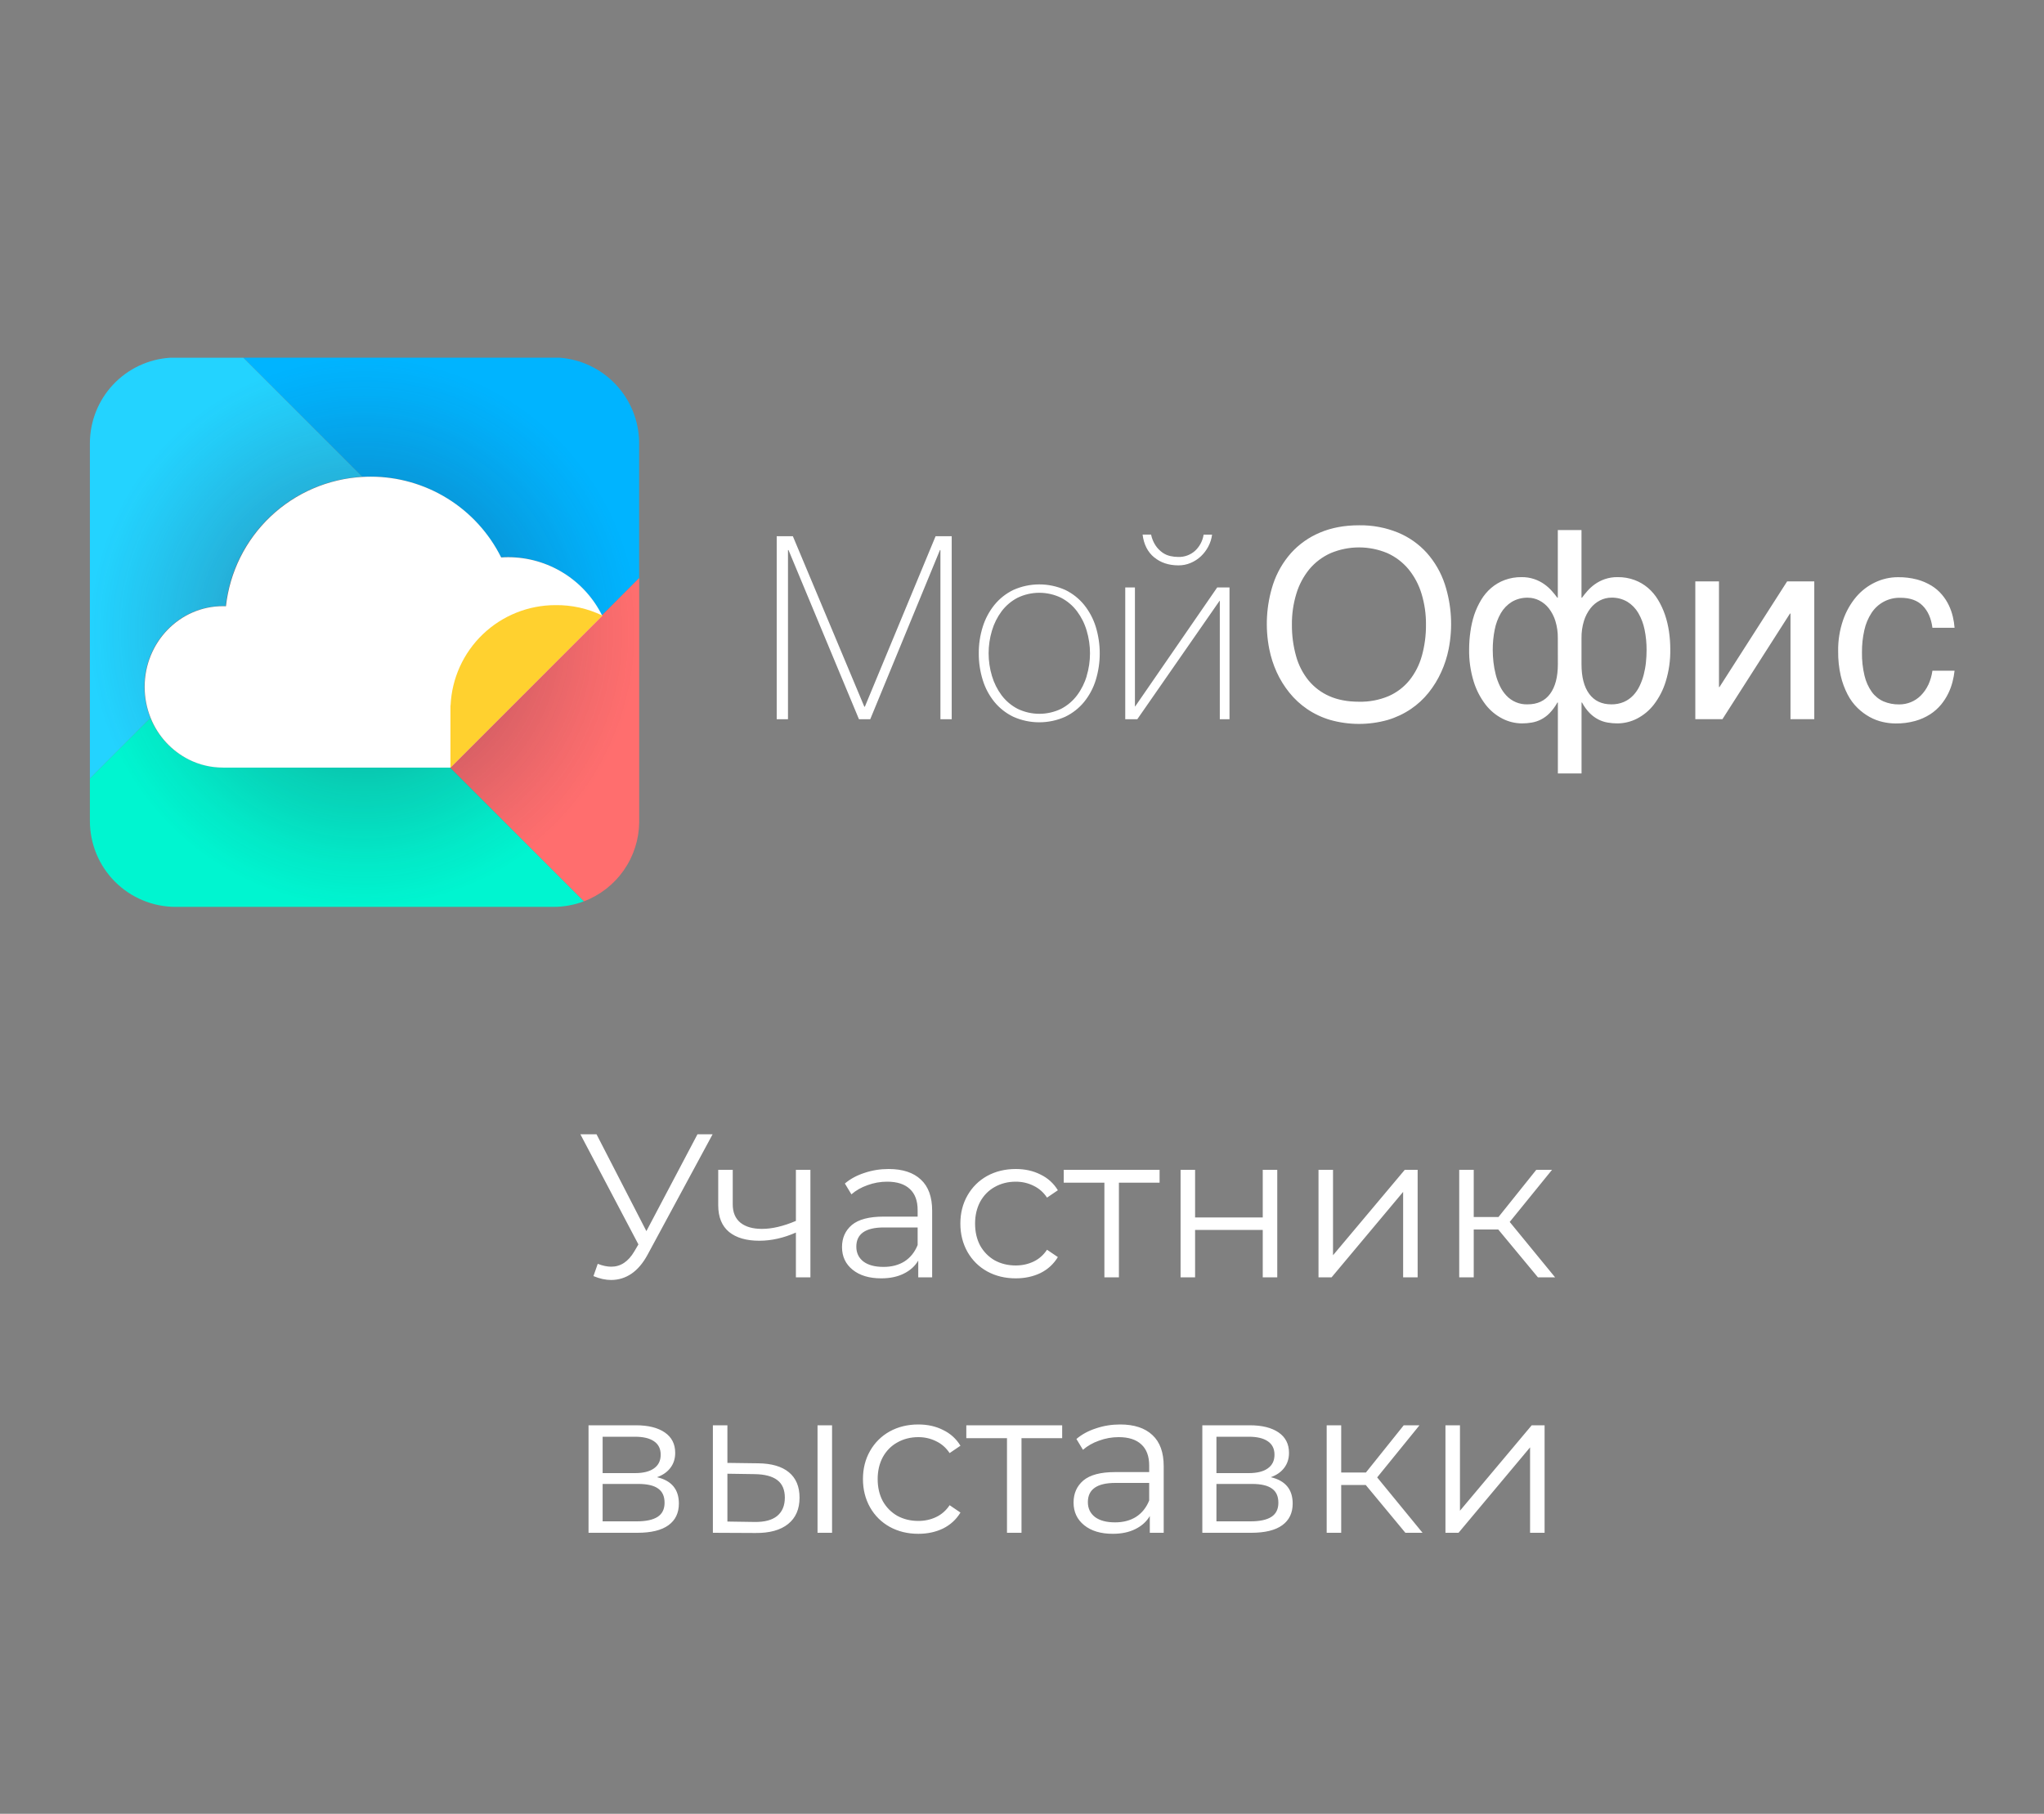 <?xml version="1.0" encoding="UTF-8"?> <svg xmlns="http://www.w3.org/2000/svg" width="160" height="142" viewBox="0 0 160 142" fill="none"><rect x="0" y="0" width="160" height="142" fill="#808080" stroke="none"/> <path d="M55.782 88.8L50.694 98.224C50.331 98.896 49.904 99.397 49.414 99.728C48.934 100.048 48.406 100.208 47.83 100.208C47.403 100.208 46.944 100.107 46.454 99.904L46.79 98.944C47.174 99.093 47.526 99.168 47.846 99.168C48.582 99.168 49.184 98.768 49.654 97.968L49.974 97.424L45.43 88.8H46.694L50.598 96.384L54.598 88.8H55.782ZM63.437 91.584V100H62.301V96.496C61.33 96.923 60.375 97.136 59.437 97.136C58.423 97.136 57.634 96.907 57.069 96.448C56.503 95.979 56.221 95.28 56.221 94.352V91.584H57.357V94.288C57.357 94.917 57.559 95.397 57.965 95.728C58.37 96.048 58.93 96.208 59.645 96.208C60.434 96.208 61.319 96 62.301 95.584V91.584H63.437ZM69.559 91.52C70.657 91.52 71.5 91.797 72.087 92.352C72.674 92.896 72.967 93.707 72.967 94.784V100H71.879V98.688C71.623 99.125 71.244 99.467 70.743 99.712C70.252 99.957 69.665 100.08 68.983 100.08C68.044 100.08 67.297 99.856 66.743 99.408C66.188 98.96 65.911 98.368 65.911 97.632C65.911 96.917 66.167 96.341 66.679 95.904C67.201 95.467 68.028 95.248 69.159 95.248H71.831V94.736C71.831 94.011 71.628 93.461 71.223 93.088C70.817 92.704 70.225 92.512 69.447 92.512C68.913 92.512 68.401 92.603 67.911 92.784C67.42 92.955 66.999 93.195 66.647 93.504L66.135 92.656C66.561 92.293 67.073 92.016 67.671 91.824C68.268 91.621 68.897 91.52 69.559 91.52ZM69.159 99.184C69.799 99.184 70.348 99.04 70.807 98.752C71.266 98.453 71.607 98.027 71.831 97.472V96.096H69.191C67.751 96.096 67.031 96.597 67.031 97.6C67.031 98.091 67.218 98.48 67.591 98.768C67.964 99.045 68.487 99.184 69.159 99.184ZM79.511 100.08C78.679 100.08 77.932 99.899 77.271 99.536C76.62 99.173 76.108 98.667 75.735 98.016C75.362 97.355 75.175 96.613 75.175 95.792C75.175 94.971 75.362 94.235 75.735 93.584C76.108 92.933 76.62 92.427 77.271 92.064C77.932 91.701 78.679 91.52 79.511 91.52C80.236 91.52 80.882 91.664 81.447 91.952C82.023 92.229 82.476 92.64 82.807 93.184L81.959 93.76C81.682 93.344 81.33 93.035 80.903 92.832C80.476 92.619 80.012 92.512 79.511 92.512C78.903 92.512 78.354 92.651 77.863 92.928C77.383 93.195 77.004 93.579 76.727 94.08C76.46 94.581 76.327 95.152 76.327 95.792C76.327 96.443 76.46 97.019 76.727 97.52C77.004 98.011 77.383 98.395 77.863 98.672C78.354 98.939 78.903 99.072 79.511 99.072C80.012 99.072 80.476 98.971 80.903 98.768C81.33 98.565 81.682 98.256 81.959 97.84L82.807 98.416C82.476 98.96 82.023 99.376 81.447 99.664C80.871 99.941 80.226 100.08 79.511 100.08ZM90.77 92.592H87.586V100H86.45V92.592H83.266V91.584H90.77V92.592ZM92.413 91.584H93.549V95.312H98.845V91.584H99.981V100H98.845V96.288H93.549V100H92.413V91.584ZM103.21 91.584H104.346V98.272L109.962 91.584H110.97V100H109.834V93.312L104.234 100H103.21V91.584ZM117.281 96.256H115.361V100H114.225V91.584H115.361V95.28H117.297L120.257 91.584H121.489L118.177 95.664L121.729 100H120.385L117.281 96.256ZM51.429 115.648C52.571 115.915 53.141 116.603 53.141 117.712C53.141 118.448 52.869 119.013 52.325 119.408C51.781 119.803 50.971 120 49.893 120H46.069V111.584H49.781C50.741 111.584 51.493 111.771 52.037 112.144C52.581 112.517 52.853 113.051 52.853 113.744C52.853 114.203 52.725 114.597 52.469 114.928C52.224 115.248 51.877 115.488 51.429 115.648ZM47.173 115.328H49.701C50.352 115.328 50.848 115.205 51.189 114.96C51.541 114.715 51.717 114.357 51.717 113.888C51.717 113.419 51.541 113.067 51.189 112.832C50.848 112.597 50.352 112.48 49.701 112.48H47.173V115.328ZM49.845 119.104C50.571 119.104 51.114 118.987 51.477 118.752C51.84 118.517 52.021 118.149 52.021 117.648C52.021 117.147 51.856 116.779 51.525 116.544C51.194 116.299 50.672 116.176 49.957 116.176H47.173V119.104H49.845ZM59.34 114.56C60.395 114.571 61.201 114.805 61.755 115.264C62.31 115.723 62.587 116.384 62.587 117.248C62.587 118.144 62.289 118.832 61.691 119.312C61.094 119.792 60.241 120.027 59.132 120.016L55.803 120V111.584H56.94V114.528L59.34 114.56ZM63.995 111.584H65.132V120H63.995V111.584ZM59.068 119.152C59.846 119.163 60.433 119.008 60.828 118.688C61.233 118.357 61.435 117.877 61.435 117.248C61.435 116.629 61.238 116.171 60.843 115.872C60.449 115.573 59.857 115.419 59.068 115.408L56.94 115.376V119.12L59.068 119.152ZM71.886 120.08C71.054 120.08 70.307 119.899 69.646 119.536C68.995 119.173 68.483 118.667 68.11 118.016C67.737 117.355 67.55 116.613 67.55 115.792C67.55 114.971 67.737 114.235 68.11 113.584C68.483 112.933 68.995 112.427 69.646 112.064C70.307 111.701 71.054 111.52 71.886 111.52C72.611 111.52 73.257 111.664 73.822 111.952C74.398 112.229 74.851 112.64 75.182 113.184L74.334 113.76C74.057 113.344 73.705 113.035 73.278 112.832C72.851 112.619 72.387 112.512 71.886 112.512C71.278 112.512 70.729 112.651 70.238 112.928C69.758 113.195 69.379 113.579 69.102 114.08C68.835 114.581 68.702 115.152 68.702 115.792C68.702 116.443 68.835 117.019 69.102 117.52C69.379 118.011 69.758 118.395 70.238 118.672C70.729 118.939 71.278 119.072 71.886 119.072C72.387 119.072 72.851 118.971 73.278 118.768C73.705 118.565 74.057 118.256 74.334 117.84L75.182 118.416C74.851 118.96 74.398 119.376 73.822 119.664C73.246 119.941 72.601 120.08 71.886 120.08ZM83.145 112.592H79.961V120H78.825V112.592H75.641V111.584H83.145V112.592ZM87.684 111.52C88.782 111.52 89.625 111.797 90.212 112.352C90.799 112.896 91.092 113.707 91.092 114.784V120H90.004V118.688C89.748 119.125 89.369 119.467 88.868 119.712C88.377 119.957 87.79 120.08 87.108 120.08C86.169 120.08 85.422 119.856 84.868 119.408C84.313 118.96 84.036 118.368 84.036 117.632C84.036 116.917 84.292 116.341 84.804 115.904C85.326 115.467 86.153 115.248 87.284 115.248H89.956V114.736C89.956 114.011 89.753 113.461 89.348 113.088C88.942 112.704 88.35 112.512 87.572 112.512C87.038 112.512 86.526 112.603 86.036 112.784C85.545 112.955 85.124 113.195 84.772 113.504L84.26 112.656C84.686 112.293 85.198 112.016 85.796 111.824C86.393 111.621 87.022 111.52 87.684 111.52ZM87.284 119.184C87.924 119.184 88.473 119.04 88.932 118.752C89.391 118.453 89.732 118.027 89.956 117.472V116.096H87.316C85.876 116.096 85.156 116.597 85.156 117.6C85.156 118.091 85.343 118.48 85.716 118.768C86.089 119.045 86.612 119.184 87.284 119.184ZM99.476 115.648C100.617 115.915 101.188 116.603 101.188 117.712C101.188 118.448 100.916 119.013 100.372 119.408C99.828 119.803 99.017 120 97.94 120H94.116V111.584H97.828C98.788 111.584 99.54 111.771 100.084 112.144C100.628 112.517 100.9 113.051 100.9 113.744C100.9 114.203 100.772 114.597 100.516 114.928C100.271 115.248 99.924 115.488 99.476 115.648ZM95.22 115.328H97.748C98.399 115.328 98.895 115.205 99.236 114.96C99.588 114.715 99.764 114.357 99.764 113.888C99.764 113.419 99.588 113.067 99.236 112.832C98.895 112.597 98.399 112.48 97.748 112.48H95.22V115.328ZM97.892 119.104C98.617 119.104 99.161 118.987 99.524 118.752C99.887 118.517 100.068 118.149 100.068 117.648C100.068 117.147 99.903 116.779 99.572 116.544C99.241 116.299 98.719 116.176 98.004 116.176H95.22V119.104H97.892ZM106.906 116.256H104.986V120H103.85V111.584H104.986V115.28H106.922L109.882 111.584H111.114L107.802 115.664L111.354 120H110.01L106.906 116.256ZM113.147 111.584H114.283V118.272L119.899 111.584H120.907V120H119.771V113.312L114.171 120H113.147V111.584Z" fill="white"></path> <path d="M43.756 28H19.039L28.354 37.324C28.564 37.312 28.775 37.305 28.987 37.305C31.109 37.304 33.188 37.896 34.992 39.013C36.796 40.13 38.253 41.729 39.198 43.629C39.38 43.617 39.564 43.611 39.749 43.611C41.28 43.611 42.78 44.039 44.08 44.848C45.38 45.656 46.428 46.812 47.105 48.184L50.03 45.258V34.602C50.002 32.915 49.342 31.3 48.18 30.078C47.018 28.855 45.439 28.113 43.756 28Z" fill="#00B4FF"></path> <path d="M35.211 60.08L45.695 70.569H45.703L35.221 60.083H35.211V60.08Z" fill="#00B4FF"></path> <path d="M47.11 48.184L35.221 60.08L45.703 70.565C46.962 70.089 48.05 69.244 48.822 68.141C49.595 67.038 50.018 65.727 50.035 64.38V45.254L47.11 48.184Z" fill="#FF6E6E"></path> <path d="M11.775 56.214C11.459 55.435 11.296 54.603 11.297 53.764C11.297 50.273 14.041 47.444 17.425 47.444C17.504 47.444 17.582 47.444 17.66 47.45C17.957 44.768 19.195 42.279 21.154 40.425C23.113 38.571 25.667 37.472 28.36 37.324L19.044 28.006H13.32C11.617 28.114 10.019 28.868 8.852 30.113C7.685 31.358 7.036 33.001 7.037 34.708V60.954L11.775 56.214Z" fill="#23D3FF"></path> <path d="M35.212 60.08H17.425C16.5 60.081 15.588 59.867 14.76 59.453C13.405 58.77 12.345 57.618 11.775 56.212L7.037 60.953V64.281C7.037 66.063 7.745 67.771 9.004 69.031C9.628 69.655 10.368 70.15 11.183 70.487C11.998 70.825 12.871 70.999 13.753 70.999H43.324C44.135 70.999 44.94 70.852 45.699 70.566L35.212 60.08Z" fill="#00F5D0"></path> <path d="M50.002 34.602C49.974 32.914 49.313 31.298 48.149 30.075C46.985 28.852 45.404 28.111 43.72 28H13.283C11.58 28.11 9.984 28.864 8.817 30.109C7.65 31.353 7.001 32.995 7 34.702H7V64.282C7 66.064 7.708 67.772 8.967 69.032C10.226 70.292 11.935 71 13.716 71H43.287C44.098 71 44.903 70.853 45.662 70.567H45.67C46.929 70.09 48.016 69.246 48.789 68.142C49.562 67.039 49.985 65.729 50.002 64.382V45.475V34.602Z" fill="url(#paint0_radial_902_322)"></path> <path d="M47.138 48.197C46.46 46.824 45.412 45.669 44.112 44.861C42.812 44.052 41.312 43.624 39.782 43.623C39.596 43.623 39.413 43.63 39.231 43.642C38.286 41.742 36.829 40.143 35.025 39.026C33.221 37.909 31.141 37.317 29.019 37.318C28.802 37.318 28.597 37.325 28.387 37.337C25.694 37.485 23.14 38.584 21.181 40.438C19.222 42.292 17.984 44.781 17.687 47.462C17.609 47.462 17.531 47.457 17.452 47.457C14.068 47.457 11.324 50.286 11.324 53.776C11.323 54.616 11.486 55.448 11.802 56.226C12.371 57.633 13.432 58.784 14.787 59.467C15.614 59.881 16.527 60.095 17.452 60.094H35.248L47.139 48.198L47.138 48.197Z" fill="white"></path> <path fill-rule="evenodd" clip-rule="evenodd" d="M43.471 47.375C44.746 47.356 46.007 47.636 47.154 48.193L35.26 60.089V55.221H35.271C35.366 53.109 36.271 51.114 37.798 49.653C39.326 48.192 41.358 47.376 43.471 47.375Z" fill="#FFD12F"></path> <path fill-rule="evenodd" clip-rule="evenodd" d="M111.692 43.289C111.065 42.595 110.292 42.05 109.427 41.693C108.46 41.3 107.425 41.107 106.381 41.124C105.241 41.124 104.224 41.314 103.331 41.693C102.468 42.052 101.694 42.597 101.066 43.289C100.432 44.003 99.95 44.839 99.651 45.746C99.124 47.381 99.022 49.123 99.355 50.808C99.478 51.432 99.673 52.041 99.936 52.62C100.198 53.194 100.53 53.731 100.925 54.222C101.323 54.718 101.793 55.152 102.319 55.51C102.877 55.888 103.49 56.177 104.137 56.366C105.604 56.777 107.155 56.777 108.621 56.366C109.267 56.175 109.88 55.886 110.439 55.51C110.966 55.154 111.436 54.719 111.833 54.222C112.225 53.73 112.554 53.193 112.814 52.62C113.079 52.041 113.275 51.432 113.399 50.808C113.731 49.123 113.629 47.381 113.101 45.746C112.803 44.84 112.324 44.004 111.692 43.289ZM111.295 51.361C111.103 52.057 110.771 52.706 110.32 53.269C109.88 53.805 109.32 54.228 108.684 54.504C107.954 54.808 107.169 54.956 106.378 54.937C105.492 54.937 104.722 54.792 104.068 54.504C103.432 54.227 102.87 53.804 102.428 53.269C101.975 52.707 101.643 52.058 101.453 51.361C101.23 50.56 101.12 49.731 101.128 48.898C101.119 48.075 101.238 47.255 101.48 46.467C101.691 45.768 102.039 45.118 102.501 44.553C102.953 44.017 103.52 43.59 104.161 43.304C104.864 43.009 105.619 42.856 106.381 42.856C107.144 42.856 107.899 43.009 108.602 43.304C109.238 43.591 109.801 44.018 110.248 44.553C110.711 45.118 111.058 45.768 111.27 46.467C111.511 47.255 111.63 48.075 111.622 48.898C111.63 49.731 111.52 50.56 111.297 51.361H111.295ZM130.333 48.133C130.194 47.726 130.013 47.334 129.791 46.965C129.581 46.613 129.316 46.297 129.006 46.029C128.694 45.763 128.337 45.553 127.953 45.41C127.528 45.253 127.077 45.176 126.624 45.183C126.284 45.177 125.945 45.23 125.623 45.339C125.347 45.434 125.086 45.568 124.847 45.737C124.633 45.888 124.438 46.064 124.264 46.26C124.099 46.449 123.956 46.627 123.836 46.794H123.796V41.497H121.942V46.794H121.902C121.768 46.608 121.623 46.43 121.469 46.26C121.295 46.064 121.099 45.888 120.885 45.737C120.645 45.568 120.383 45.434 120.105 45.339C119.784 45.231 119.447 45.178 119.109 45.183C118.656 45.176 118.205 45.253 117.78 45.41C117.395 45.553 117.039 45.763 116.727 46.029C116.416 46.297 116.151 46.613 115.941 46.965C115.72 47.334 115.538 47.726 115.4 48.133C115.261 48.562 115.161 49.002 115.101 49.448C115.034 49.906 115 50.369 115 50.833C114.986 51.682 115.105 52.528 115.352 53.34C115.552 53.997 115.867 54.612 116.284 55.158C116.638 55.619 117.09 55.995 117.607 56.261C118.081 56.504 118.606 56.632 119.138 56.634C119.396 56.634 119.654 56.612 119.908 56.568C120.161 56.525 120.405 56.443 120.633 56.326C120.879 56.198 121.104 56.032 121.298 55.833C121.536 55.584 121.741 55.304 121.907 55.002H121.947V60.551H123.8V55.002H123.84C124 55.307 124.203 55.587 124.443 55.833C124.64 56.031 124.866 56.197 125.114 56.326C125.342 56.443 125.586 56.525 125.839 56.568C126.093 56.612 126.351 56.634 126.609 56.634C127.141 56.631 127.665 56.504 128.139 56.261C128.656 55.995 129.108 55.618 129.463 55.158C129.88 54.612 130.195 53.997 130.394 53.34C130.642 52.528 130.76 51.682 130.746 50.833C130.746 50.369 130.713 49.906 130.646 49.448C130.582 49.001 130.477 48.561 130.333 48.133ZM121.946 51.991C121.946 52.997 121.743 53.774 121.337 54.323C120.931 54.871 120.342 55.144 119.57 55.143C119.26 55.153 118.951 55.096 118.664 54.976C118.377 54.856 118.12 54.676 117.909 54.448C117.703 54.227 117.534 53.976 117.406 53.703C117.268 53.416 117.159 53.115 117.081 52.807C117 52.489 116.941 52.165 116.904 51.839C116.869 51.525 116.85 51.209 116.849 50.893C116.846 50.359 116.897 49.826 117.001 49.301C117.088 48.844 117.251 48.404 117.484 48.001C117.693 47.642 117.987 47.339 118.34 47.119C118.724 46.894 119.163 46.781 119.608 46.794C119.916 46.795 120.22 46.87 120.494 47.011C120.784 47.159 121.039 47.369 121.239 47.625C121.469 47.923 121.643 48.259 121.753 48.618C121.886 49.057 121.951 49.514 121.943 49.972L121.946 51.991ZM128.842 51.839C128.81 52.166 128.752 52.489 128.671 52.807C128.592 53.115 128.483 53.416 128.346 53.703C128.217 53.977 128.045 54.228 127.837 54.448C127.63 54.665 127.382 54.837 127.108 54.956C126.8 55.086 126.468 55.149 126.133 55.143C125.381 55.143 124.804 54.869 124.4 54.323C123.996 53.776 123.795 52.998 123.797 51.991V49.967C123.789 49.508 123.853 49.051 123.987 48.612C124.098 48.253 124.271 47.917 124.501 47.62C124.701 47.363 124.956 47.153 125.246 47.005C125.52 46.864 125.824 46.79 126.132 46.789C126.574 46.777 127.01 46.89 127.391 47.114C127.744 47.334 128.037 47.636 128.246 47.996C128.479 48.4 128.644 48.839 128.735 49.296C128.842 49.82 128.894 50.353 128.891 50.888C128.891 51.205 128.875 51.522 128.842 51.838V51.839ZM134.598 53.788H134.558V45.515H132.706V56.301H134.83L140.116 48.033H140.156V56.301H142.018V45.515H139.894L134.598 53.788ZM150.935 53.628C150.789 53.936 150.591 54.217 150.351 54.458C150.13 54.679 149.866 54.854 149.576 54.972C149.286 55.09 148.974 55.15 148.66 55.148C148.24 55.155 147.824 55.075 147.437 54.912C147.074 54.751 146.76 54.497 146.525 54.176C146.254 53.794 146.06 53.363 145.952 52.907C145.807 52.304 145.74 51.686 145.751 51.066C145.745 50.482 145.808 49.901 145.937 49.332C146.041 48.852 146.232 48.394 146.5 47.983C146.746 47.607 147.084 47.3 147.482 47.093C147.881 46.886 148.326 46.785 148.775 46.8C149.52 46.8 150.098 47.008 150.508 47.424C150.918 47.84 151.171 48.414 151.266 49.147H152.999C152.977 48.855 152.932 48.565 152.864 48.28C152.791 47.973 152.687 47.674 152.552 47.389C152.408 47.088 152.226 46.807 152.01 46.553C151.777 46.277 151.502 46.041 151.195 45.853C150.843 45.638 150.461 45.475 150.063 45.369C149.575 45.242 149.072 45.181 148.568 45.188C147.95 45.187 147.339 45.325 146.781 45.592C146.208 45.863 145.7 46.255 145.29 46.739C144.841 47.277 144.495 47.894 144.269 48.557C144.004 49.333 143.874 50.149 143.887 50.969C143.878 51.618 143.945 52.265 144.087 52.898C144.204 53.41 144.386 53.906 144.628 54.372C144.831 54.767 145.096 55.126 145.414 55.435C145.697 55.709 146.015 55.945 146.359 56.135C146.68 56.312 147.025 56.443 147.382 56.523C147.709 56.598 148.043 56.637 148.378 56.639C148.899 56.647 149.417 56.581 149.919 56.442C150.334 56.327 150.729 56.151 151.092 55.919C151.41 55.713 151.695 55.46 151.938 55.169C152.161 54.898 152.352 54.602 152.506 54.287C152.65 53.992 152.763 53.684 152.843 53.366C152.915 53.084 152.967 52.798 152.999 52.51H151.266C151.213 52.895 151.103 53.27 150.941 53.623L150.935 53.628ZM67.7 55.325H67.657L62.063 41.978H60.799V56.308H61.682V43.062H61.722L67.238 56.307H68.121L73.578 43.062H73.615V56.308H74.498V41.978H73.237L67.7 55.325ZM84.866 47.358C84.463 46.862 83.956 46.461 83.381 46.183C82.743 45.899 82.053 45.752 81.355 45.752C80.657 45.752 79.966 45.899 79.329 46.183C78.752 46.461 78.244 46.861 77.84 47.358C77.431 47.867 77.121 48.449 76.927 49.073C76.716 49.745 76.611 50.446 76.617 51.15C76.612 51.858 76.717 52.561 76.927 53.237C77.118 53.862 77.428 54.445 77.84 54.953C78.244 55.444 78.751 55.841 79.325 56.117C79.962 56.401 80.652 56.548 81.351 56.548C82.049 56.548 82.739 56.401 83.377 56.117C83.951 55.842 84.458 55.445 84.862 54.953C85.273 54.445 85.583 53.862 85.775 53.237C86.189 51.88 86.189 50.43 85.775 49.073C85.582 48.449 85.273 47.868 84.866 47.358ZM85.066 52.922C84.905 53.468 84.648 53.982 84.308 54.438C83.977 54.877 83.552 55.237 83.065 55.492C82.533 55.749 81.95 55.883 81.359 55.883C80.769 55.883 80.186 55.749 79.654 55.492C79.165 55.237 78.739 54.877 78.406 54.438C78.066 53.981 77.809 53.468 77.648 52.922C77.3 51.763 77.3 50.528 77.648 49.37C77.809 48.823 78.066 48.31 78.406 47.853C78.737 47.414 79.162 47.054 79.65 46.799C80.181 46.541 80.764 46.408 81.355 46.408C81.946 46.408 82.529 46.541 83.06 46.799C83.548 47.053 83.973 47.413 84.304 47.853C84.645 48.309 84.902 48.823 85.062 49.37C85.41 50.528 85.41 51.763 85.062 52.922H85.066ZM90.345 43.63C90.85 44.051 91.485 44.262 92.25 44.262C92.578 44.264 92.902 44.199 93.203 44.071C93.5 43.947 93.772 43.77 94.006 43.55C94.241 43.327 94.438 43.066 94.588 42.778C94.739 42.49 94.838 42.177 94.879 41.854H94.217C94.143 42.341 93.906 42.788 93.546 43.123C93.185 43.446 92.714 43.618 92.231 43.603C92.021 43.603 91.813 43.579 91.609 43.533C91.389 43.484 91.181 43.392 90.997 43.262C90.789 43.114 90.609 42.931 90.465 42.72C90.29 42.457 90.167 42.163 90.104 41.853H89.441C89.535 42.619 89.836 43.213 90.345 43.635V43.63ZM88.86 55.305H88.84V45.992H88.082V56.308H89.025L95.465 47.036H95.484V56.308H96.243V45.992H95.279L88.86 55.305Z" fill="white"></path> <defs> <radialGradient id="paint0_radial_902_322" cx="0" cy="0" r="1" gradientUnits="userSpaceOnUse" gradientTransform="translate(28.501 49.501) scale(21.497 21.504)"> <stop stop-color="#261C38" stop-opacity="0.6"></stop> <stop offset="0.28" stop-color="#261C38" stop-opacity="0.3"></stop> <stop offset="0.86" stop-color="#302640" stop-opacity="0.05"></stop> <stop offset="1" stop-color="#302640" stop-opacity="0"></stop> </radialGradient> </defs> </svg> 